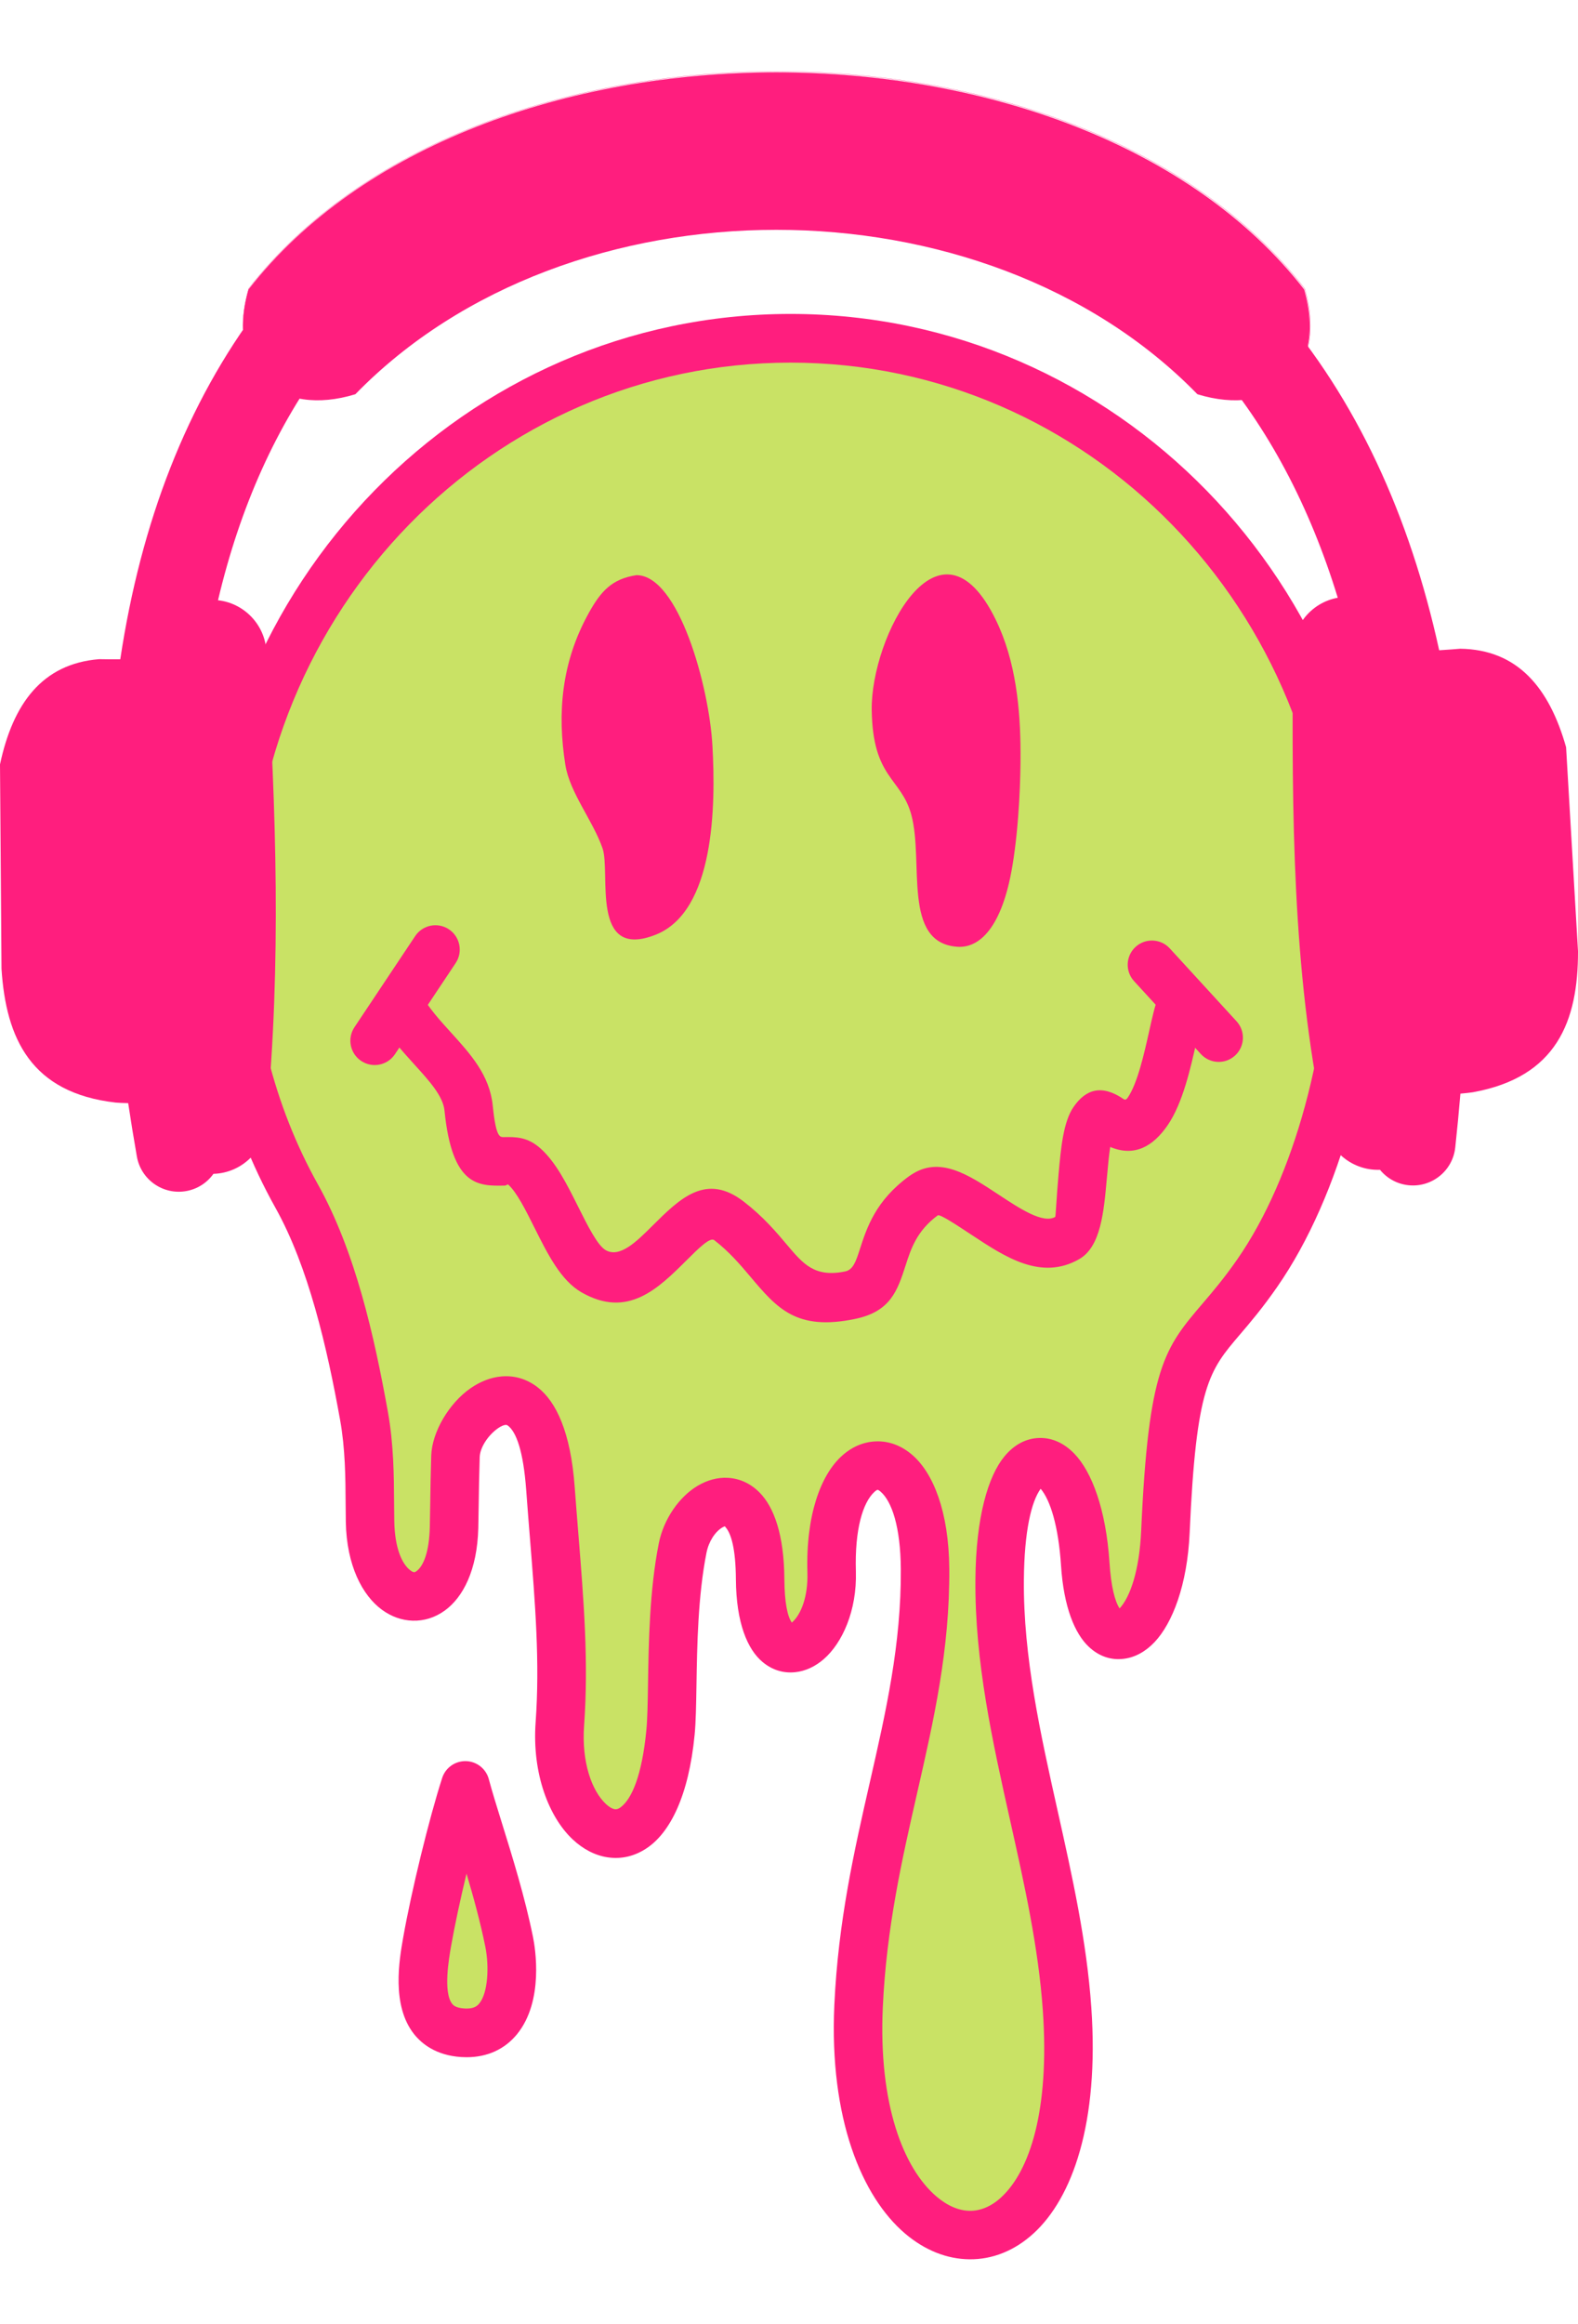<?xml version="1.0" encoding="UTF-8" standalone="no"?><svg xmlns="http://www.w3.org/2000/svg" xmlns:xlink="http://www.w3.org/1999/xlink" fill="#ff1e7e" height="5095.6" preserveAspectRatio="xMidYMid meet" version="1" viewBox="0.0 -158.3 3461.3 5095.6" width="3461.3" zoomAndPan="magnify"><defs><clipPath id="a"><path d="M 443 529 L 3025 529 L 3025 4794.91 L 443 4794.91 Z M 443 529"/></clipPath><clipPath id="b"><path d="M 2635 482 L 3461.32 482 L 3461.32 2441 L 2635 2441 Z M 2635 482"/></clipPath></defs><g><g id="change1_1"><path d="M 2971.168 1851.055 C 2971.168 1150.926 2417.254 583.348 1733.988 583.348 C 1050.719 583.348 496.812 1150.926 496.812 1851.055 C 496.812 2073.312 550 2283.652 650.688 2463.836 C 728.211 2602.566 769.234 2783.945 798.328 2945.352 C 813.414 3029.043 810.453 3111.023 811.695 3177.922 C 815.52 3383.801 990.602 3403.832 995.941 3190.832 C 996.961 3150.203 997.016 3098.883 999.066 3034.422 C 1002.078 2940.281 1183.84 2783.465 1207.387 3105.094 C 1221.246 3294.262 1240.059 3454.02 1228.035 3621.102 C 1210.199 3869.062 1435.887 3999.43 1470.727 3639.672 C 1478.445 3560.004 1468.238 3381.984 1497.309 3235.762 C 1518.996 3126.703 1665.586 3052.734 1667.324 3303.852 C 1669.016 3547.684 1829.348 3462.453 1824.199 3288.301 C 1815.207 2985.012 2026.867 2971.492 2029.055 3281.262 C 2031.387 3611.594 1900.176 3869.012 1883.258 4239.801 C 1854.125 4877.828 2388.516 4937.289 2340.617 4246.441 C 2318.645 3929.59 2189.984 3621.531 2192.676 3305.031 C 2195.656 2956.414 2361.375 2978.043 2380.508 3270.922 C 2396.617 3517.762 2545.133 3451.812 2556.312 3199.684 C 2575.844 2759.113 2623.52 2826.227 2757.824 2632.664 C 2891.07 2440.656 2971.168 2138.527 2971.168 1851.055" fill="#c9e265" fill-rule="evenodd"/></g><g clip-path="url(#a)" id="change2_10"><path d="M 2281.992 3100.82 L 2282.281 3100.879 L 2282.863 3100.641 L 2282.793 3100.566 L 2282.281 3100.559 Z M 2282.191 3100.559 C 2281.129 3100.598 2281.344 3100.68 2281.992 3100.82 L 2282.281 3100.559 Z M 2282.793 3100.566 L 2282.863 3100.641 C 2282.879 3100.609 2282.863 3100.578 2282.793 3100.566 Z M 2646.961 917.527 C 2880.223 1156.598 3024.527 1486.648 3024.527 1851.051 C 3024.527 2000.039 3003.461 2153.418 2964.922 2294.637 C 2926.695 2434.66 2871.145 2562.711 2801.625 2662.887 C 2769.336 2709.41 2742.41 2740.969 2719.387 2767.918 C 2652.113 2846.75 2623.75 2879.98 2609.469 3201.98 C 2604.383 3316.918 2571.461 3400.648 2532.5 3441.789 C 2512.59 3462.809 2489.68 3475.238 2465.402 3478.34 C 2437.602 3481.887 2411.309 3473.527 2388.59 3452.352 C 2357.391 3423.281 2333.262 3364.77 2327.352 3274.242 C 2321.672 3187.188 2303.75 3130.41 2282.672 3105.629 C 2262.211 3133.797 2246.75 3198.539 2245.84 3305.449 C 2244.422 3473.742 2282.141 3642.609 2319.922 3811.789 C 2351.77 3954.391 2383.68 4097.219 2393.781 4242.902 C 2411.402 4497.082 2351.852 4660.52 2267.254 4737.941 C 2224.922 4776.668 2176.27 4795.41 2126.371 4794.898 C 2077.129 4794.391 2028.293 4775.199 1984.77 4738.02 C 1890.863 4657.801 1818.711 4487.207 1830.109 4237.488 C 1838.492 4053.641 1873.82 3898.781 1907.871 3749.449 C 1943.172 3594.719 1977.059 3446.129 1975.902 3281.469 C 1975.25 3188.582 1956.02 3133.34 1931.801 3112.148 C 1928.594 3109.328 1926.23 3107.961 1924.883 3108 C 1923.488 3108.02 1920.93 3109.738 1917.371 3113.09 C 1892.859 3136.168 1874.602 3193.73 1877.359 3286.84 C 1879.91 3373.152 1847.242 3444.129 1806.898 3479.109 C 1788.031 3495.488 1766.602 3505.43 1744.309 3507.75 C 1718.891 3510.402 1694.293 3503.43 1672.652 3485.371 C 1639.543 3457.719 1614.832 3399.73 1614.172 3304.059 C 1613.723 3237.582 1603.871 3202.508 1590.371 3188.68 C 1589.852 3188.148 1591.469 3188.02 1590.75 3187.98 C 1589.402 3187.898 1587.102 3188.84 1584.242 3190.547 C 1568.559 3199.879 1554.578 3221.109 1549.641 3245.98 C 1530.871 3340.359 1529.102 3449.602 1527.723 3534.547 C 1527 3578.73 1526.383 3616.711 1523.68 3644.672 C 1510.582 3779.867 1469.57 3857.988 1420.969 3891.949 C 1392.961 3911.52 1362.812 3918.117 1332.801 3913.621 C 1305.199 3909.469 1278.941 3895.77 1255.973 3874.16 C 1204.43 3825.691 1166.711 3730.859 1174.891 3617.34 C 1184.332 3486.059 1173.941 3357.18 1162.391 3213.738 C 1159.828 3181.867 1157.199 3149.27 1154.242 3108.848 C 1147.961 3023.098 1132.531 2981.59 1114.449 2967.449 C 1112.613 2965.988 1110.762 2965.457 1109.031 2965.59 C 1104.32 2965.969 1098.648 2968.598 1092.719 2972.688 C 1070.441 2988.059 1052.891 3015.352 1052.219 3036.09 C 1050.93 3076.801 1050.43 3110.609 1050.012 3140.09 C 1049.73 3159.648 1049.469 3177.418 1049.102 3192.078 C 1046.801 3283.84 1015.602 3343.898 975.359 3372.816 C 953.859 3388.258 929.914 3395.508 905.461 3394.828 C 881.641 3394.168 858.395 3386.051 837.594 3370.719 C 794.645 3339.09 760.305 3273.5 758.547 3178.75 C 758.305 3166.23 758.219 3152.316 758.133 3137.957 C 757.785 3081.848 757.383 3017.859 746.004 2954.738 C 731.879 2876.359 714.746 2792.738 691.395 2710.68 C 668.746 2631.102 640.582 2554.789 604.203 2489.68 C 551.406 2395.199 511.141 2293.039 484.164 2185.637 C 457.27 2078.508 443.449 1966.18 443.449 1851.051 C 443.449 1486.648 587.742 1156.598 821.023 917.527 C 1054.711 678.086 1377.5 529.965 1733.988 529.965 C 2090.48 529.965 2413.27 678.086 2646.961 917.527 Z M 2917.797 1851.051 C 2917.797 1515.324 2785.141 1211.52 2570.652 991.758 C 2356.582 772.387 2060.77 636.695 1733.988 636.695 C 1407.203 636.695 1111.398 772.387 897.324 991.758 C 682.84 1211.52 550.18 1515.324 550.18 1851.051 C 550.18 1957.805 562.871 2061.449 587.562 2159.777 C 612.355 2258.531 649.129 2352 697.176 2437.98 C 738.32 2511.609 769.434 2595.359 793.949 2681.488 C 817.762 2765.156 835.688 2852.949 850.656 2935.969 C 863.641 3008.02 864.066 3077.008 864.445 3137.539 C 864.531 3150.949 864.613 3163.887 864.855 3177.078 C 865.918 3234.789 881.379 3270.719 900.547 3284.84 C 903.789 3287.23 906.469 3288.457 908.379 3288.527 C 909.664 3288.551 911.324 3287.898 913.234 3286.52 C 929.008 3275.191 941.43 3243.949 942.789 3189.578 C 943.203 3173.219 943.441 3156.828 943.699 3138.84 C 944.156 3107.582 944.676 3071.719 945.914 3032.758 C 947.562 2981.227 984.992 2917.758 1032.27 2885.141 C 1053.152 2870.73 1076.469 2861.199 1100.699 2859.289 C 1127.922 2857.129 1155.02 2864.16 1179.902 2883.641 C 1219.66 2914.77 1251.75 2981.129 1260.551 3101.328 C 1262.832 3132.48 1265.801 3169.387 1268.699 3205.398 C 1280.57 3352.777 1291.242 3485.199 1281.188 3624.859 C 1275.449 3704.609 1297.832 3767.359 1328.93 3796.609 C 1335.973 3803.25 1342.75 3807.25 1348.652 3808.137 C 1352.16 3808.66 1356.062 3807.637 1360.113 3804.809 C 1385.52 3787.039 1408.102 3734.688 1417.789 3634.66 C 1420.16 3610.191 1420.73 3574.441 1421.41 3532.879 C 1422.859 3442.98 1424.738 3327.379 1444.992 3225.551 C 1455.742 3171.5 1490.172 3122.98 1530.043 3099.25 C 1551.02 3086.75 1573.91 3080.25 1597.008 3081.668 C 1622.18 3083.211 1646.141 3093.438 1666.66 3114.469 C 1697.473 3146.039 1719.812 3205.707 1720.48 3303.641 C 1720.844 3355.961 1727.5 3385.93 1736.844 3399.031 L 1737.281 3398.637 C 1756.859 3381.66 1772.582 3342.141 1771.039 3289.758 C 1767.289 3163.059 1800.492 3076.879 1844.422 3035.551 C 1867.539 3013.789 1894.309 3002.438 1922.371 3001.691 C 1950.461 3000.93 1977.73 3011.008 2001.84 3032.109 C 2046.242 3070.922 2081.312 3154.117 2082.223 3281.047 C 2083.461 3458.109 2048.312 3612.258 2011.691 3772.789 C 1978.641 3917.691 1944.363 4067.969 1936.422 4242.09 C 1926.684 4455.359 1981.762 4595.449 2053.98 4657.141 C 2078.082 4677.73 2103.312 4688.352 2127.199 4688.602 C 2150.434 4688.84 2173.992 4679.27 2195.539 4659.551 C 2258.832 4601.641 2302.59 4468.109 2287.469 4249.98 C 2277.84 4111.031 2246.949 3972.77 2216.113 3834.719 C 2177.031 3659.711 2138 3485.008 2139.531 3304.621 C 2140.699 3166.789 2167.68 3077.801 2202.973 3034.938 C 2224.73 3008.5 2250.902 2995.109 2279.27 2994.25 C 2307.359 2993.406 2333.832 3005.148 2356.762 3028.918 C 2394.469 3068.051 2425.98 3149.941 2433.648 3267.566 C 2437.062 3319.719 2445.371 3352.188 2455.793 3367.949 C 2479.219 3342.77 2499.312 3284.27 2503.16 3197.379 C 2519.07 2838.66 2554.48 2797.156 2638.508 2698.707 C 2660.043 2673.488 2685.238 2643.949 2714.074 2602.43 C 2776.793 2512.039 2827.266 2395.25 2862.352 2266.707 C 2898.199 2135.363 2917.797 1991.664 2917.797 1851.051"/></g><g id="change2_2"><path d="M 1396.094 1102.633 C 1488.125 1102.633 1555.363 1345.125 1562.723 1476.844 C 1570.07 1608.566 1567.523 1839.934 1437.992 1890.992 C 1293.781 1947.871 1340.023 1754.398 1321.684 1701.574 C 1300.602 1640.824 1249.793 1579.684 1240.094 1518.57 C 1222.301 1406.441 1230.82 1294.336 1291.883 1184.84 C 1318.242 1137.539 1342.391 1110.836 1396.094 1102.633" fill-rule="evenodd"/></g><g id="change2_3"><path d="M 2238.496 1493.312 C 2238.676 1542.59 2236.109 1646.996 2220.785 1739.363 C 2198.07 1876.309 2147.93 1920.438 2100.469 1917.391 C 1977.777 1909.527 2027.156 1730.297 1998.777 1627.375 C 1976.348 1546.035 1914.176 1548.703 1912.098 1398.09 C 1909.879 1238.289 2061.289 946.316 2184.848 1201.789 C 2228.047 1291.086 2238.406 1395.211 2238.496 1493.312" fill-rule="evenodd"/></g><g id="change2_4"><path d="M 831.965 2075.242 C 817.801 2049.469 827.23 2017.09 853.02 2002.918 C 878.805 1988.75 911.191 1998.184 925.352 2023.973 C 940.898 2052.156 965.125 2078.824 988.496 2104.578 C 1032.512 2153.039 1074.129 2198.887 1080.867 2265.957 C 1087.801 2334.957 1096.371 2334.805 1104.969 2334.664 C 1130.91 2334.199 1156.891 2333.754 1185.809 2359.699 C 1219.52 2389.93 1243.609 2438.098 1267.598 2486.094 C 1289.148 2529.238 1310.621 2572.156 1328.539 2582.453 C 1359.512 2600.219 1396.281 2563.652 1430.34 2529.789 C 1491.789 2468.691 1548.75 2412.066 1631.738 2476.301 C 1674.41 2509.32 1702.25 2542.305 1726.734 2571.312 C 1761.941 2613.027 1787.215 2642.949 1854.078 2629.09 C 1871.5 2625.473 1877.801 2606.004 1885.703 2581.555 C 1901.473 2532.836 1920.465 2474.078 1993.973 2420.383 C 1995.336 2419.402 1996.695 2418.488 1998.105 2417.645 C 2060.855 2375.297 2123.316 2416.492 2190.871 2461.047 C 2237.316 2491.672 2287.793 2524.969 2314.566 2509.68 C 2315.668 2509.062 2317.715 2463.008 2321.914 2416.234 C 2327.098 2358.527 2332.227 2301.336 2354.781 2268.574 C 2381.742 2229.41 2416.895 2218.512 2464.891 2251.547 C 2468.145 2253.77 2471.055 2251.926 2473.602 2248.227 C 2495.125 2216.945 2509.738 2151.473 2520.895 2101.496 C 2527.594 2071.438 2533.273 2046.078 2540.125 2029.398 C 2551.297 2002.23 2582.355 1989.25 2609.539 2000.406 C 2636.703 2011.598 2649.688 2042.672 2638.512 2069.836 C 2634.949 2078.496 2630.266 2099.516 2624.707 2124.43 C 2611.57 2183.305 2594.355 2260.449 2561.145 2308.688 C 2529.105 2355.238 2488.375 2378.516 2435.195 2356.219 C 2432.355 2374.797 2430.082 2400.035 2427.793 2425.41 C 2421.129 2499.902 2414.348 2575.254 2367.09 2602.23 C 2283.922 2649.746 2205.074 2597.723 2132.508 2549.844 C 2096.684 2526.207 2063.508 2504.344 2057.258 2506.016 L 2056.934 2506.254 C 2011.051 2539.773 1997.918 2580.387 1987.035 2614.059 C 1968.496 2671.441 1953.723 2717.078 1875.359 2733.312 C 1746.652 2759.996 1704.371 2709.918 1645.43 2640.105 C 1624.188 2614.938 1600.02 2586.324 1566.699 2560.535 C 1557.52 2553.41 1532.441 2578.355 1505.379 2605.262 C 1443.551 2666.723 1376.828 2733.07 1275.59 2675.004 C 1230.188 2648.973 1201.43 2591.438 1172.539 2533.629 C 1153.078 2494.688 1133.531 2455.59 1114.93 2438.906 C 1112.852 2437.047 1111.828 2440.871 1106.641 2440.957 C 1049.078 2441.973 991.707 2442.988 974.977 2276.391 C 971.789 2244.645 941.609 2211.418 909.695 2176.281 C 882.172 2145.965 853.637 2114.527 831.965 2075.242"/></g><g id="change1_2"><path d="M 1020.648 3756.051 C 993.543 3840 954.816 3997.012 936.859 4099.109 C 923.781 4173.461 908.414 4291.41 1015.09 4298.25 C 1129.148 4305.551 1130.262 4165.352 1116.859 4099.09 C 1090.828 3970.41 1042.738 3838.969 1020.648 3756.051" fill="#c9e265" fill-rule="evenodd"/></g><g id="change2_5"><path d="M 1023.27 3949.34 C 1009.648 4006.109 997.348 4063.25 989.418 4108.352 C 985.031 4133.301 971.676 4209.219 991.727 4234.711 C 993.66 4237.18 998.812 4243.738 1018.5 4245 C 1020.211 4245.102 1021.871 4245.16 1023.5 4245.16 C 1039.98 4245.16 1046.828 4239.5 1051.352 4233.98 C 1070.602 4210.449 1073.18 4152.301 1064.551 4109.672 C 1053.602 4055.531 1038.691 4001.09 1023.27 3949.34 Z M 1023.5 4351.879 C 1019.66 4351.879 1015.719 4351.762 1011.68 4351.5 C 956.066 4347.941 924.504 4321.91 907.828 4300.691 C 858.297 4237.699 875.859 4137.852 884.301 4089.871 C 902.148 3988.391 941.332 3828.012 969.871 3739.648 C 977.148 3717.129 998.305 3702.148 1022.039 3702.699 C 1045.699 3703.32 1066.129 3719.441 1072.219 3742.32 C 1079.441 3769.422 1089.539 3801.879 1101.23 3839.469 C 1123.602 3911.371 1151.441 4000.871 1169.16 4088.512 C 1173.77 4111.262 1193.711 4228.488 1133.969 4301.551 C 1107.031 4334.48 1068.828 4351.879 1023.5 4351.879"/></g><g id="change2_6"><path d="M 263.805 1287.156 C 244.293 1287.184 227.844 1287.102 217.488 1286.836 C 92.438 1296.855 28.387 1384.473 0 1517.508 C 1.098 1666.887 2.195 1816.266 3.289 1965.645 C 13.105 2118.664 68.062 2237.816 253.727 2258.938 C 260.613 2259.543 270.082 2259.918 281.164 2260.168 C 286.98 2298.824 293.324 2337.816 300.207 2377.125 C 309.066 2427.906 357.41 2461.875 408.176 2453.008 C 433.367 2448.605 454.406 2434.496 468.156 2415.195 C 532.828 2413.328 584.691 2360.305 584.691 2295.176 C 617.199 1955.758 605.582 1616.344 584.691 1276.953 C 584.691 1215.242 538.133 1164.406 478.227 1157.656 C 526.258 954.117 605.762 775.082 719.57 624.797 C 750.598 583.688 742.43 525.223 701.332 494.207 C 660.234 463.168 601.762 471.328 570.73 512.438 C 409.273 725.676 309.09 986.883 263.805 1287.156" fill-rule="evenodd"/></g><g clip-path="url(#b)" id="change2_1"><path d="M 3156.805 1267.297 C 3176.273 1266.051 3192.695 1264.91 3203.012 1263.953 C 3328.43 1265.73 3398.113 1348.945 3435.168 1479.824 C 3443.898 1628.98 3452.598 1778.113 3461.324 1927.242 C 3461.562 2080.562 3414.559 2203.062 3230.68 2236.324 C 3223.863 2237.383 3214.418 2238.383 3203.383 2239.363 C 3200.148 2278.312 3196.355 2317.633 3192.059 2357.32 C 3186.566 2408.562 3140.543 2445.633 3089.32 2440.125 C 3063.883 2437.395 3041.973 2424.684 3026.984 2406.324 C 2962.34 2408.715 2907.086 2359.223 2902.816 2294.23 C 2834.988 1970.16 2833.504 1624.816 2835.941 1278.199 C 2831.883 1216.633 2875.016 1162.836 2934.355 1152.172 C 2873.051 952.219 2781.961 778.816 2658.535 636.316 C 2624.867 597.352 2629.176 538.465 2668.137 504.801 C 2707.105 471.141 2766.02 475.438 2799.656 514.43 C 2974.781 716.586 3091.895 970.652 3156.805 1267.297" fill-rule="evenodd"/></g><g id="change2_7"><path d="M 2626.516 706.031 C 2791.125 756.539 2913.145 659.172 2860.652 476.199 C 2367.211 -158.344 1038.672 -158.344 545.238 476.199 C 492.734 659.172 614.766 756.539 779.371 706.031 C 1247.602 225.422 2158.293 225.422 2626.516 706.031" fill-rule="evenodd"/></g><path d="M 8643.212 13455.5 C 9184.915 13289.304 9586.439 13609.704 9413.713 14211.9 C 7789.915 16300.004 3418.009 16300.004 1794.236 14211.9 C 1621.471 13609.704 2023.047 13289.304 2564.712 13455.5 C 4105.547 15037.097 7102.415 15037.097 8643.212 13455.5 Z M 8643.212 13455.5" fill="none" stroke="#ff1e7e" stroke-miterlimit="22.926" stroke-width="1.866" transform="matrix(.304 0 0 -.304 0 4794.91)"/><g id="change2_8"><path d="M 910.684 1893.941 C 927.031 1869.402 960.16 1862.785 984.684 1879.117 C 1009.207 1895.469 1015.828 1928.621 999.48 1953.121 L 866.301 2152.922 C 849.949 2177.438 816.812 2184.059 792.289 2167.707 C 767.773 2151.355 761.148 2118.223 777.492 2093.703 L 910.684 1893.941"/></g><g id="change2_9"><path d="M 2487.508 1992.668 C 2467.707 1971.039 2469.203 1937.41 2490.832 1917.629 C 2512.496 1897.828 2546.07 1899.324 2565.871 1920.953 L 2712.395 2080.789 C 2732.195 2102.438 2730.703 2136.047 2709.055 2155.848 C 2687.406 2175.648 2653.816 2174.152 2634.016 2152.508 L 2487.508 1992.668"/></g></g></svg>